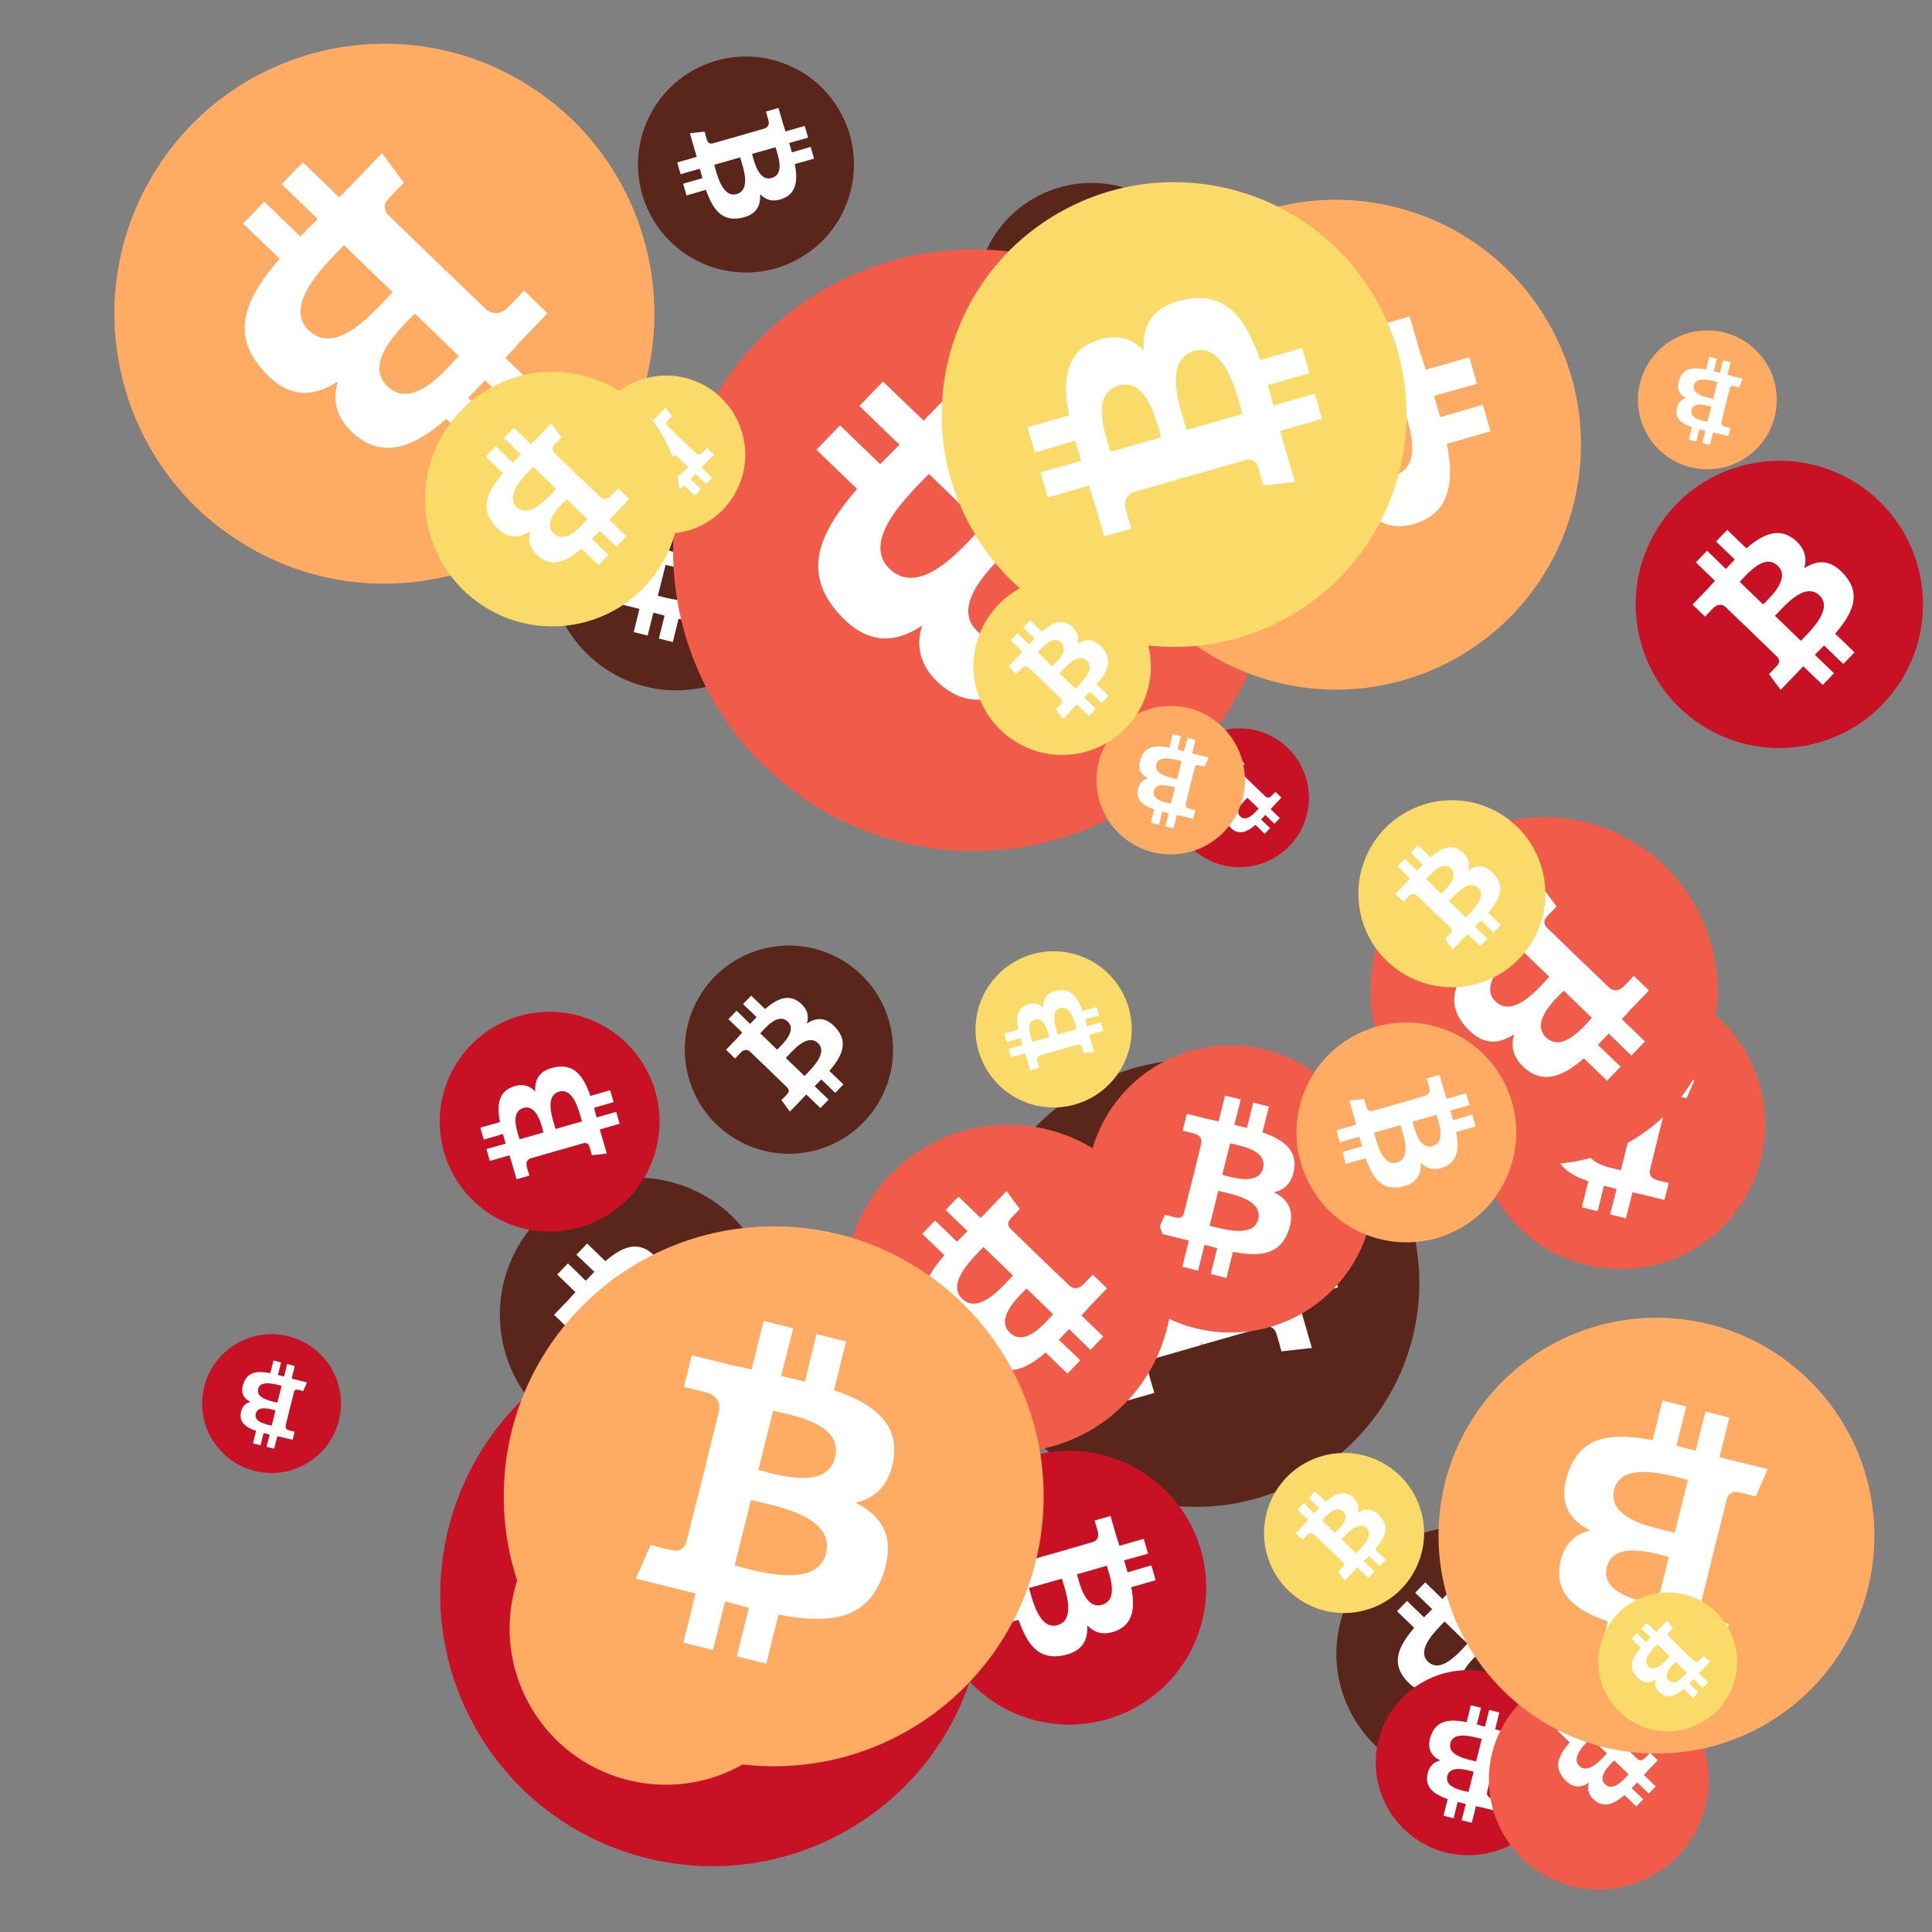 <svg viewBox="0 0 1024 1024"  xmlns="http://www.w3.org/2000/svg">
<rect x="0" y="0" width="1024" height="1024" fill="#808080" stroke="none"/>
<defs>
 <g id="asset1506" desc="Material Icons (Apache 2.0)/Logos/Bitcoin Logo">
  <path d="M738 439 c10 -68 -42 -105 -113 -129 l23 -92 -56 -14 -22 90 c-15 -4 -30 -7 -45 -11 l23 -90 -56 -14 -23 92 c-12 -3 -24 -6 -36 -8 l0 0 -77 -19 -15 60 c0 0 42 10 41 10 23 6 27 21 26 33 l-26 105 c2 0 4 1 6 2 -2 0 -4 -1 -6 -1 l-37 147 c-3 7 -10 17 -26 13 1 1 -41 -10 -41 -10 l-28 64 73 18 c14 3 27 7 40 10 l-23 93 56 14 23 -92 c15 4 30 8 45 12 l-23 92 56 14 23 -93 c96 18 168 11 198 -76 24 -70 -1 -110 -52 -136 37 -8 64 -33 72 -82 l0 0 zm-128 180 c-17 70 -135 32 -173 23 l31 -124 c38 10 160 28 142 101 zm17 -181 c-16 63 -114 31 -145 23 l28 -112 c32 8 134 23 117 89 l0 0 z" />
 </g>
<g id="asset1506_coin"><circle cx="511" cy="511" r="511" /><use href="#asset1506" fill="#FFF"/></g><g id="bitcoinArt19">
<use href="#asset1506_coin" fill="#5A261B" transform="translate(363,501) scale(0.108, 0.108) rotate(2820, 512, 512)" />
<use href="#asset1506_coin" fill="#5A261B" transform="translate(517,97) scale(0.120, 0.120) rotate(2580, 512, 512)" />
<use href="#asset1506_coin" fill="#5A261B" transform="translate(424,212) scale(0.193, 0.193) rotate(420, 512, 512)" />
<use href="#asset1506_coin" fill="#5A261B" transform="translate(291,231) scale(0.132, 0.132) rotate(0, 512, 512)" />
<use href="#asset1506_coin" fill="#5A261B" transform="translate(265,624) scale(0.142, 0.142) rotate(2820, 512, 512)" />
<use href="#asset1506_coin" fill="#5A261B" transform="translate(708,809) scale(0.132, 0.132) rotate(3360, 512, 512)" />
<use href="#asset1506_coin" fill="#5A261B" transform="translate(515,561) scale(0.232, 0.232) rotate(240, 512, 512)" />
<use href="#asset1506_coin" fill="#5A261B" transform="translate(338,30) scale(0.112, 0.112) rotate(780, 512, 512)" />
<use href="#asset1506_coin" fill="#C81125" transform="translate(867,244) scale(0.149, 0.149) rotate(2820, 512, 512)" />
<use href="#asset1506_coin" fill="#C81125" transform="translate(620,386) scale(0.072, 0.072) rotate(2280, 512, 512)" />
<use href="#asset1506_coin" fill="#C81125" transform="translate(494,769) scale(0.142, 0.142) rotate(420, 512, 512)" />
<use href="#asset1506_coin" fill="#C81125" transform="translate(729,885) scale(0.096, 0.096) rotate(540, 512, 512)" />
<use href="#asset1506_coin" fill="#C81125" transform="translate(233,536) scale(0.114, 0.114) rotate(2400, 512, 512)" />
<use href="#asset1506_coin" fill="#C81125" transform="translate(362,848) scale(0.072, 0.072) rotate(3120, 512, 512)" />
<use href="#asset1506_coin" fill="#C81125" transform="translate(233,701) scale(0.282, 0.282) rotate(2940, 512, 512)" />
<use href="#asset1506_coin" fill="#C81125" transform="translate(107,707) scale(0.072, 0.072) rotate(2340, 512, 512)" />
<use href="#asset1506_coin" fill="#F15B4A" transform="translate(782,519) scale(0.150, 0.150) rotate(1620, 512, 512)" />
<use href="#asset1506_coin" fill="#F15B4A" transform="translate(576,554) scale(0.149, 0.149) rotate(2880, 512, 512)" />
<use href="#asset1506_coin" fill="#F15B4A" transform="translate(726,433) scale(0.180, 0.180) rotate(2280, 512, 512)" />
<use href="#asset1506_coin" fill="#F15B4A" transform="translate(356,132) scale(0.312, 0.312) rotate(1560, 512, 512)" />
<use href="#asset1506_coin" fill="#F15B4A" transform="translate(789,885) scale(0.114, 0.114) rotate(1140, 512, 512)" />
<use href="#asset1506_coin" fill="#F15B4A" transform="translate(803,886) scale(0.092, 0.092) rotate(840, 512, 512)" />
<use href="#asset1506_coin" fill="#F15B4A" transform="translate(447,596) scale(0.170, 0.170) rotate(3360, 512, 512)" />
<use href="#asset1506_coin" fill="#F15B4A" transform="translate(189,209) scale(0.072, 0.072) rotate(660, 512, 512)" />
<use href="#asset1506_coin" fill="#FFAB63" transform="translate(868,175) scale(0.072, 0.072) rotate(1260, 512, 512)" />
<use href="#asset1506_coin" fill="#FFAB63" transform="translate(578,106) scale(0.254, 0.254) rotate(1500, 512, 512)" />
<use href="#asset1506_coin" fill="#FFAB63" transform="translate(581,374) scale(0.077, 0.077) rotate(3060, 512, 512)" />
<use href="#asset1506_coin" fill="#FFAB63" transform="translate(687,542) scale(0.114, 0.114) rotate(2220, 512, 512)" />
<use href="#asset1506_coin" fill="#FFAB63" transform="translate(762,698) scale(0.226, 0.226) rotate(2700, 512, 512)" />
<use href="#asset1506_coin" fill="#FFAB63" transform="translate(60,23) scale(0.280, 0.280) rotate(120, 512, 512)" />
<use href="#asset1506_coin" fill="#FFAB63" transform="translate(270,780) scale(0.162, 0.162) rotate(2760, 512, 512)" />
<use href="#asset1506_coin" fill="#FFAB63" transform="translate(267,650) scale(0.280, 0.280) rotate(360, 512, 512)" />
<use href="#asset1506_coin" fill="#FADB6A" transform="translate(311,199) scale(0.082, 0.082) rotate(3360, 512, 512)" />
<use href="#asset1506_coin" fill="#FADB6A" transform="translate(847,844) scale(0.072, 0.072) rotate(1200, 512, 512)" />
<use href="#asset1506_coin" fill="#FADB6A" transform="translate(517,504) scale(0.081, 0.081) rotate(2040, 512, 512)" />
<use href="#asset1506_coin" fill="#FADB6A" transform="translate(670,770) scale(0.083, 0.083) rotate(2460, 512, 512)" />
<use href="#asset1506_coin" fill="#FADB6A" transform="translate(499,96) scale(0.241, 0.241) rotate(3480, 512, 512)" />
<use href="#asset1506_coin" fill="#FADB6A" transform="translate(225,197) scale(0.132, 0.132) rotate(2640, 512, 512)" />
<use href="#asset1506_coin" fill="#FADB6A" transform="translate(516,306) scale(0.092, 0.092) rotate(1020, 512, 512)" />
<use href="#asset1506_coin" fill="#FADB6A" transform="translate(720,424) scale(0.097, 0.097) rotate(2820, 512, 512)" />
</g>
</defs>
<use href="#bitcoinArt19" />
</svg>
